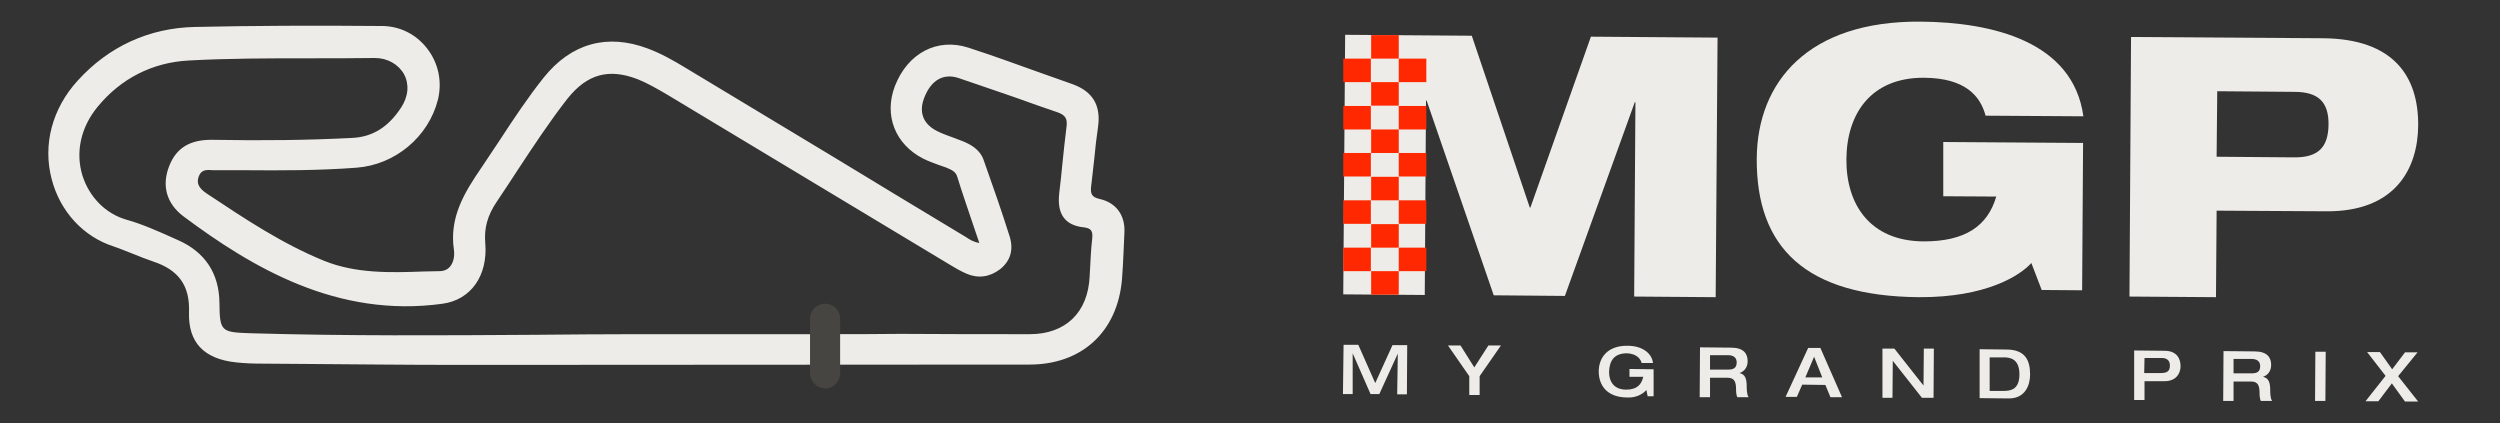 <?xml version="1.0" encoding="utf-8"?>
<!-- Generator: Adobe Illustrator 22.1.0, SVG Export Plug-In . SVG Version: 6.00 Build 0)  -->
<svg version="1.1" id="Layer_1" xmlns="http://www.w3.org/2000/svg" xmlns:xlink="http://www.w3.org/1999/xlink" x="0px" y="0px"
	 viewBox="0 0 797.5 135" style="enable-background:new 0 0 797.5 135;" xml:space="preserve">
<rect x="0" y="0" width="797.5" height="135" fill="#333333" stroke="none"/>
<style type="text/css">
	.st0{fill:#EEECE8;}
	.st1{fill:#464541;}
	.st2{fill:#FF2800;}
</style>
<g>
	<path class="st0" d="M350.9,63.5c-3.2-0.7-3.1-2.2-2.7-5.1c0.3-2.7,0.6-5.3,0.9-8c0.3-3.3,0.7-6.7,1.2-10.1
		c0.9-6.8-1.8-11.2-8.3-13.5c-3.7-1.3-7.4-2.6-11-3.9c-7.2-2.6-14.7-5.3-22.1-7.7c-9.9-3.2-19.3,1.7-23.4,12.2
		c-3.6,9.3,0,18.6,9,23.2c1.6,0.8,3.3,1.4,4.9,2c0.8,0.3,1.5,0.5,2.3,0.8c1.9,0.8,3.2,1.3,3.7,3.1c1.6,5.2,3.4,10.3,5.2,15.7
		c0.6,1.7,1.2,3.5,1.8,5.3c-1.9-0.3-3.1-1.1-4.3-1.9c-0.3-0.2-0.7-0.4-1-0.6c-13.5-8.1-27-16.3-40.5-24.5
		c-15.9-9.6-31.9-19.2-47.8-28.8c-3.8-2.3-7.8-4.6-12.1-6.2c-13-4.9-24.5-1.7-33.3,9.3c-5,6.3-9.6,13.2-13.9,19.8
		c-1.9,2.9-3.9,5.8-5.8,8.7c-5.7,8.3-10.4,16.1-8.9,26.4c0.3,2.1-0.2,4.1-1.2,5.3c-0.8,1-2,1.5-3.4,1.5c-1.6,0-3.2,0.1-4.9,0.1
		c-10.7,0.4-21.8,0.7-31.9-3.4c-13.3-5.4-25.3-13.4-36.9-21.1c-2.3-1.5-4.1-3-3.1-5.8c0.8-2.1,2.2-2.2,4.5-2c0.4,0,0.8,0,1.2,0
		c3,0,6,0,9,0c11.7,0.1,23.8,0.1,35.6-0.8c12.3-0.9,23-9.8,26-21.7c1.4-5.7,0.2-11.7-3.5-16.4c-3.5-4.5-8.6-7-14.1-7.1
		c-22-0.2-41.5-0.1-59.9,0.3c-14.6,0.3-27.5,6.2-37.4,17.1c-8.2,9-11.2,20.5-8.3,31.5c2.7,10.3,10.1,18.3,19.7,21.4
		c2.1,0.7,4.2,1.6,6.3,2.4c2,0.8,4.2,1.7,6.3,2.4c8.2,2.7,11.8,7.7,11.5,16.2c-0.3,9.6,4.7,14.9,15,16c2.7,0.3,5.5,0.4,8.3,0.4
		l13.7,0.1c15.5,0.1,31.6,0.3,47.4,0.3c3.8,0,7.5,0,11.3,0c56.5,0,113.7-0.1,169.1-0.1h3.3c16.7,0,28-10.4,29.5-27
		c0.2-2.8,0.4-5.7,0.5-8.5c0.1-2.2,0.2-4.5,0.3-6.8C358.9,68.7,356.1,64.7,350.9,63.5z M263.4,106.6c-13.9,0-27.8,0-41.6,0h-18.2
		c-10.9,0-21.8,0.1-32.7,0.2c-29.9,0.2-60.7,0.4-91.1-0.5c-9.3-0.3-9.7-0.6-9.8-9.7c-0.1-9.4-4.6-16.2-13.2-20L55,75.8
		c-4.7-2.1-9.6-4.3-14.6-5.7c-6.7-1.9-11.9-7.2-14.1-14.1c-2.3-7.5-0.5-15.5,4.9-22c7.4-9,17.5-14.1,29-14.7
		c12.7-0.7,25.6-0.7,38.1-0.7c6.9,0,14.1,0,21.1-0.1c0.1,0,0.1,0,0.2,0c4,0,7.5,2,9.3,5.2c1.7,3.2,1.4,7.1-1,10.7
		c-4.1,6.2-9.1,9.3-15.6,9.6c-13.6,0.7-28.2,0.9-44.5,0.6c-7.1-0.1-11.5,2.5-13.8,8.3c-2.5,6.3-0.9,12,4.5,16.1
		c22,16.4,49.1,32.5,82.6,27.9c9.1-1.2,14.6-9,13.7-19.4c-0.4-4.7,0.7-8.8,3.7-13.2c2.2-3.3,4.4-6.6,6.6-10
		c5-7.6,10.2-15.5,15.9-22.8c6.3-7.9,13.2-9.8,22.5-6.2c3.2,1.3,6.3,3.1,9.7,5.1c19,11.4,38,22.9,57,34.3
		c11,6.6,21.9,13.2,32.9,19.8c1.6,1,3.4,2,5.2,2.8c3.7,1.6,7.4,1.1,10.7-1.4c3.3-2.6,4.4-6.2,3.1-10.4c-2.6-8.3-5.5-16.5-8.3-24.4
		c-1.2-3.5-4.3-5.1-6.8-6.1c-1-0.4-1.9-0.7-2.9-1.1c-1.7-0.6-3.6-1.3-5.2-2.1c-4.5-2.3-5.9-6.1-4-10.8c2.2-5.5,6.1-7.7,10.9-6.1
		c6,2,12.2,4.2,18.1,6.2c4.5,1.6,8.9,3.2,13.4,4.7c2.6,0.9,3.3,2.1,2.9,4.8c-0.5,3.9-0.9,7.9-1.3,11.7c-0.3,3.1-0.6,6.2-1,9.3
		c-0.4,3.5,0.1,6.1,1.5,7.9c1.3,1.7,3.4,2.7,6.2,3c2.5,0.3,3.1,1.1,2.8,3.8c-0.4,3.3-0.5,6.7-0.7,10l-0.1,1.8
		c-0.5,11.6-7.7,18.5-19.1,18.5c-13.7,0-27.7,0-41.1-0.1C279.4,106.6,271.4,106.6,263.4,106.6z"/>
</g>
<path class="st1" d="M258.5,120c-0.1-0.3-0.1-0.6-0.1-0.9v-17.4c0-2.7,2.2-4.8,4.8-4.8c2.7,0,4.8,2.1,4.8,4.8v17.4
	c0,2.7-2.2,4.8-4.8,4.8C260.9,123.9,259,122.2,258.5,120z"/>
<g>
	<path class="st0" d="M429.1,11.1l40.4,0.3L488,66.2h0.2l19.3-54.5l40.4,0.3l-0.6,82.8l-26-0.2l0.4-62h-0.2l-22.3,61.8l-22.7-0.2
		l-21.4-62.1h-0.2l-0.4,62l-26-0.2L429.1,11.1z"/>
	<path class="st0" d="M619.9,45.3l44.6,0.3l-0.3,47l-12.9-0.1l-3.3-8.6c-3.6,4-14.4,11-35.8,10.9c-36.2-0.3-52-15.8-51.8-44.3
		c0.2-24.4,16.4-43.9,52.3-43.6c22.9,0.2,48.6,6.3,51.9,30.2l-31.2-0.2c-1.7-6.4-6.6-12-19.6-12.1c-16.9-0.1-24.7,11.4-24.8,26
		c-0.1,14.4,7.5,26,24.4,26.2c13.6,0.1,20.7-5,23.4-14.3l-16.9-0.1L619.9,45.3z"/>
	<path class="st0" d="M679.8,11.8l61.3,0.4c22.5,0.2,30.4,12.2,30.3,27.8c-0.1,13.7-7.2,27.6-29.4,27.4l-34.9-0.2l-0.2,27.6
		l-27.6-0.2L679.8,11.8z M707.1,50l24.6,0.2c7.7,0.1,11-3.1,11.1-10.4c0.1-7.3-3.3-10.5-10.9-10.5l-24.6-0.2L707.1,50z"/>
</g>
<g>
	<path class="st0" d="M428.6,110h4.7l5.4,12.2l5.5-12.1h4.7l-0.1,15.7h-3.1l0.2-13l0,0l-5.9,12.9h-2.8l-5.7-13l0,0v13h-3.1
		L428.6,110z"/>
	<path class="st0" d="M468.7,120l-6.8-9.8h4l4.4,7l4.5-7h4L472,120v6h-3.3V120z"/>
	<path class="st0" d="M527.5,126.4h-1.9l-0.4-2c-1.3,1.5-3.5,2.5-6,2.4c-6.6,0-9.2-3.9-9.2-8.3c0-4.4,2.8-8.3,9.2-8.2
		c4.8,0,7.8,2.5,8.1,5.5h-3.6c-0.6-2.1-2.5-3-4.7-3.1c-4.1,0-5.6,2.4-5.7,5.9c0,4.2,2.6,5.7,5.4,5.7c3.4,0,4.9-1.5,5.5-4.1h-4.4
		v-2.5l7.7,0.1L527.5,126.4z"/>
	<path class="st0" d="M542.3,110.8l9.9,0.1c4,0,5.3,1.9,5.3,4.3c0,2-1.1,3.3-2.6,3.8l0,0c1.9,0.4,2.3,2,2.3,4.3c0,0.7,0,2.5,0.6,3.4
		h-3.6c-0.2-0.4-0.4-1.2-0.4-2.4c0-2.2-0.3-3.8-2.7-3.8h-5.6v6.2h-3.3L542.3,110.8z M551.2,117.9c1.8,0,2.8-0.5,2.8-2.3
		c0-1.6-1.1-2.3-2.8-2.3h-5.7v4.6H551.2z"/>
	<path class="st0" d="M576.8,111h3.9l6.9,15.7h-3.7l-1.6-3.9l-7.4-0.1l-1.7,3.9h-3.6L576.8,111z M581.3,120.4l-2.6-6.6l-2.8,6.6
		H581.3z"/>
	<path class="st0" d="M600.5,111.2h3.8l9.3,11.8l0,0l0.1-11.8h3.2l-0.1,15.7h-3.7l-9.3-11.8l0,0l-0.1,11.8h-3.2V111.2z"/>
	<path class="st0" d="M631.5,111.4l8.5,0.1c6.2,0,7.6,3.6,7.6,8c0,3.4-1.6,7.7-6.9,7.6l-9.2-0.1L631.5,111.4z M634.7,124.7h4.6
		c2.4,0,4.9-0.7,4.9-5.3c0-5.1-3.2-5.4-5-5.4h-4.5V124.7z"/>
	<path class="st0" d="M680.8,111.8l9.7,0.1c3.8,0,5.1,2.4,5.1,4.9c0,2.4-1.5,4.8-5.1,4.8h-6.4v6h-3.3V111.8z M684,119h5.3
		c1.9,0,2.9-0.5,2.9-2.4s-1.3-2.4-2.6-2.4h-5.5L684,119z"/>
	<path class="st0" d="M709.3,112l9.9,0.1c4,0,5.3,1.9,5.3,4.3c0,2-1.1,3.3-2.6,3.8l0,0c1.9,0.4,2.3,2,2.3,4.3c0,0.7,0,2.5,0.6,3.4
		h-3.6c-0.2-0.4-0.4-1.2-0.4-2.4c0-2.2-0.3-3.8-2.7-3.8h-5.6v6.2h-3.3L709.3,112z M718.2,119.1c1.8,0,2.8-0.5,2.8-2.3
		c0-1.6-1.1-2.3-2.8-2.3h-5.7v4.6H718.2z"/>
	<path class="st0" d="M738.6,112.2h3.3l-0.1,15.7h-3.3L738.6,112.2z"/>
	<path class="st0" d="M761,119.9l-5.9-7.6h4.1l3.9,5.5l4.1-5.4h4L765,120l6.4,8.1h-4.2l-4.2-5.8l-4.3,5.7h-4.1L761,119.9z"/>
</g>
<g>
	<rect x="437.4" y="11.2" class="st2" width="8.8" height="7.5"/>
	<rect x="428.5" y="18.7" class="st2" width="8.8" height="7.5"/>
	<rect x="446.2" y="18.7" class="st2" width="8.8" height="7.5"/>
	<rect x="437.4" y="26.2" class="st2" width="8.8" height="7.5"/>
	<rect x="428.5" y="33.8" class="st2" width="8.8" height="7.5"/>
	<rect x="446.2" y="33.8" class="st2" width="8.8" height="7.5"/>
	<rect x="437.4" y="41.3" class="st2" width="8.8" height="7.5"/>
	<rect x="428.5" y="48.8" class="st2" width="8.8" height="7.5"/>
	<rect x="446.2" y="48.8" class="st2" width="8.8" height="7.5"/>
	<rect x="437.4" y="56.4" class="st2" width="8.8" height="7.5"/>
	<rect x="428.5" y="63.9" class="st2" width="8.8" height="7.5"/>
	<rect x="446.2" y="63.9" class="st2" width="8.8" height="7.5"/>
	<rect x="428.5" y="79" class="st2" width="8.8" height="7.5"/>
	<rect x="446.2" y="79" class="st2" width="8.8" height="7.5"/>
	<rect x="437.4" y="71.5" class="st2" width="8.8" height="7.5"/>
	<rect x="437.4" y="86.5" class="st2" width="8.8" height="7.5"/>
</g>
</svg>
